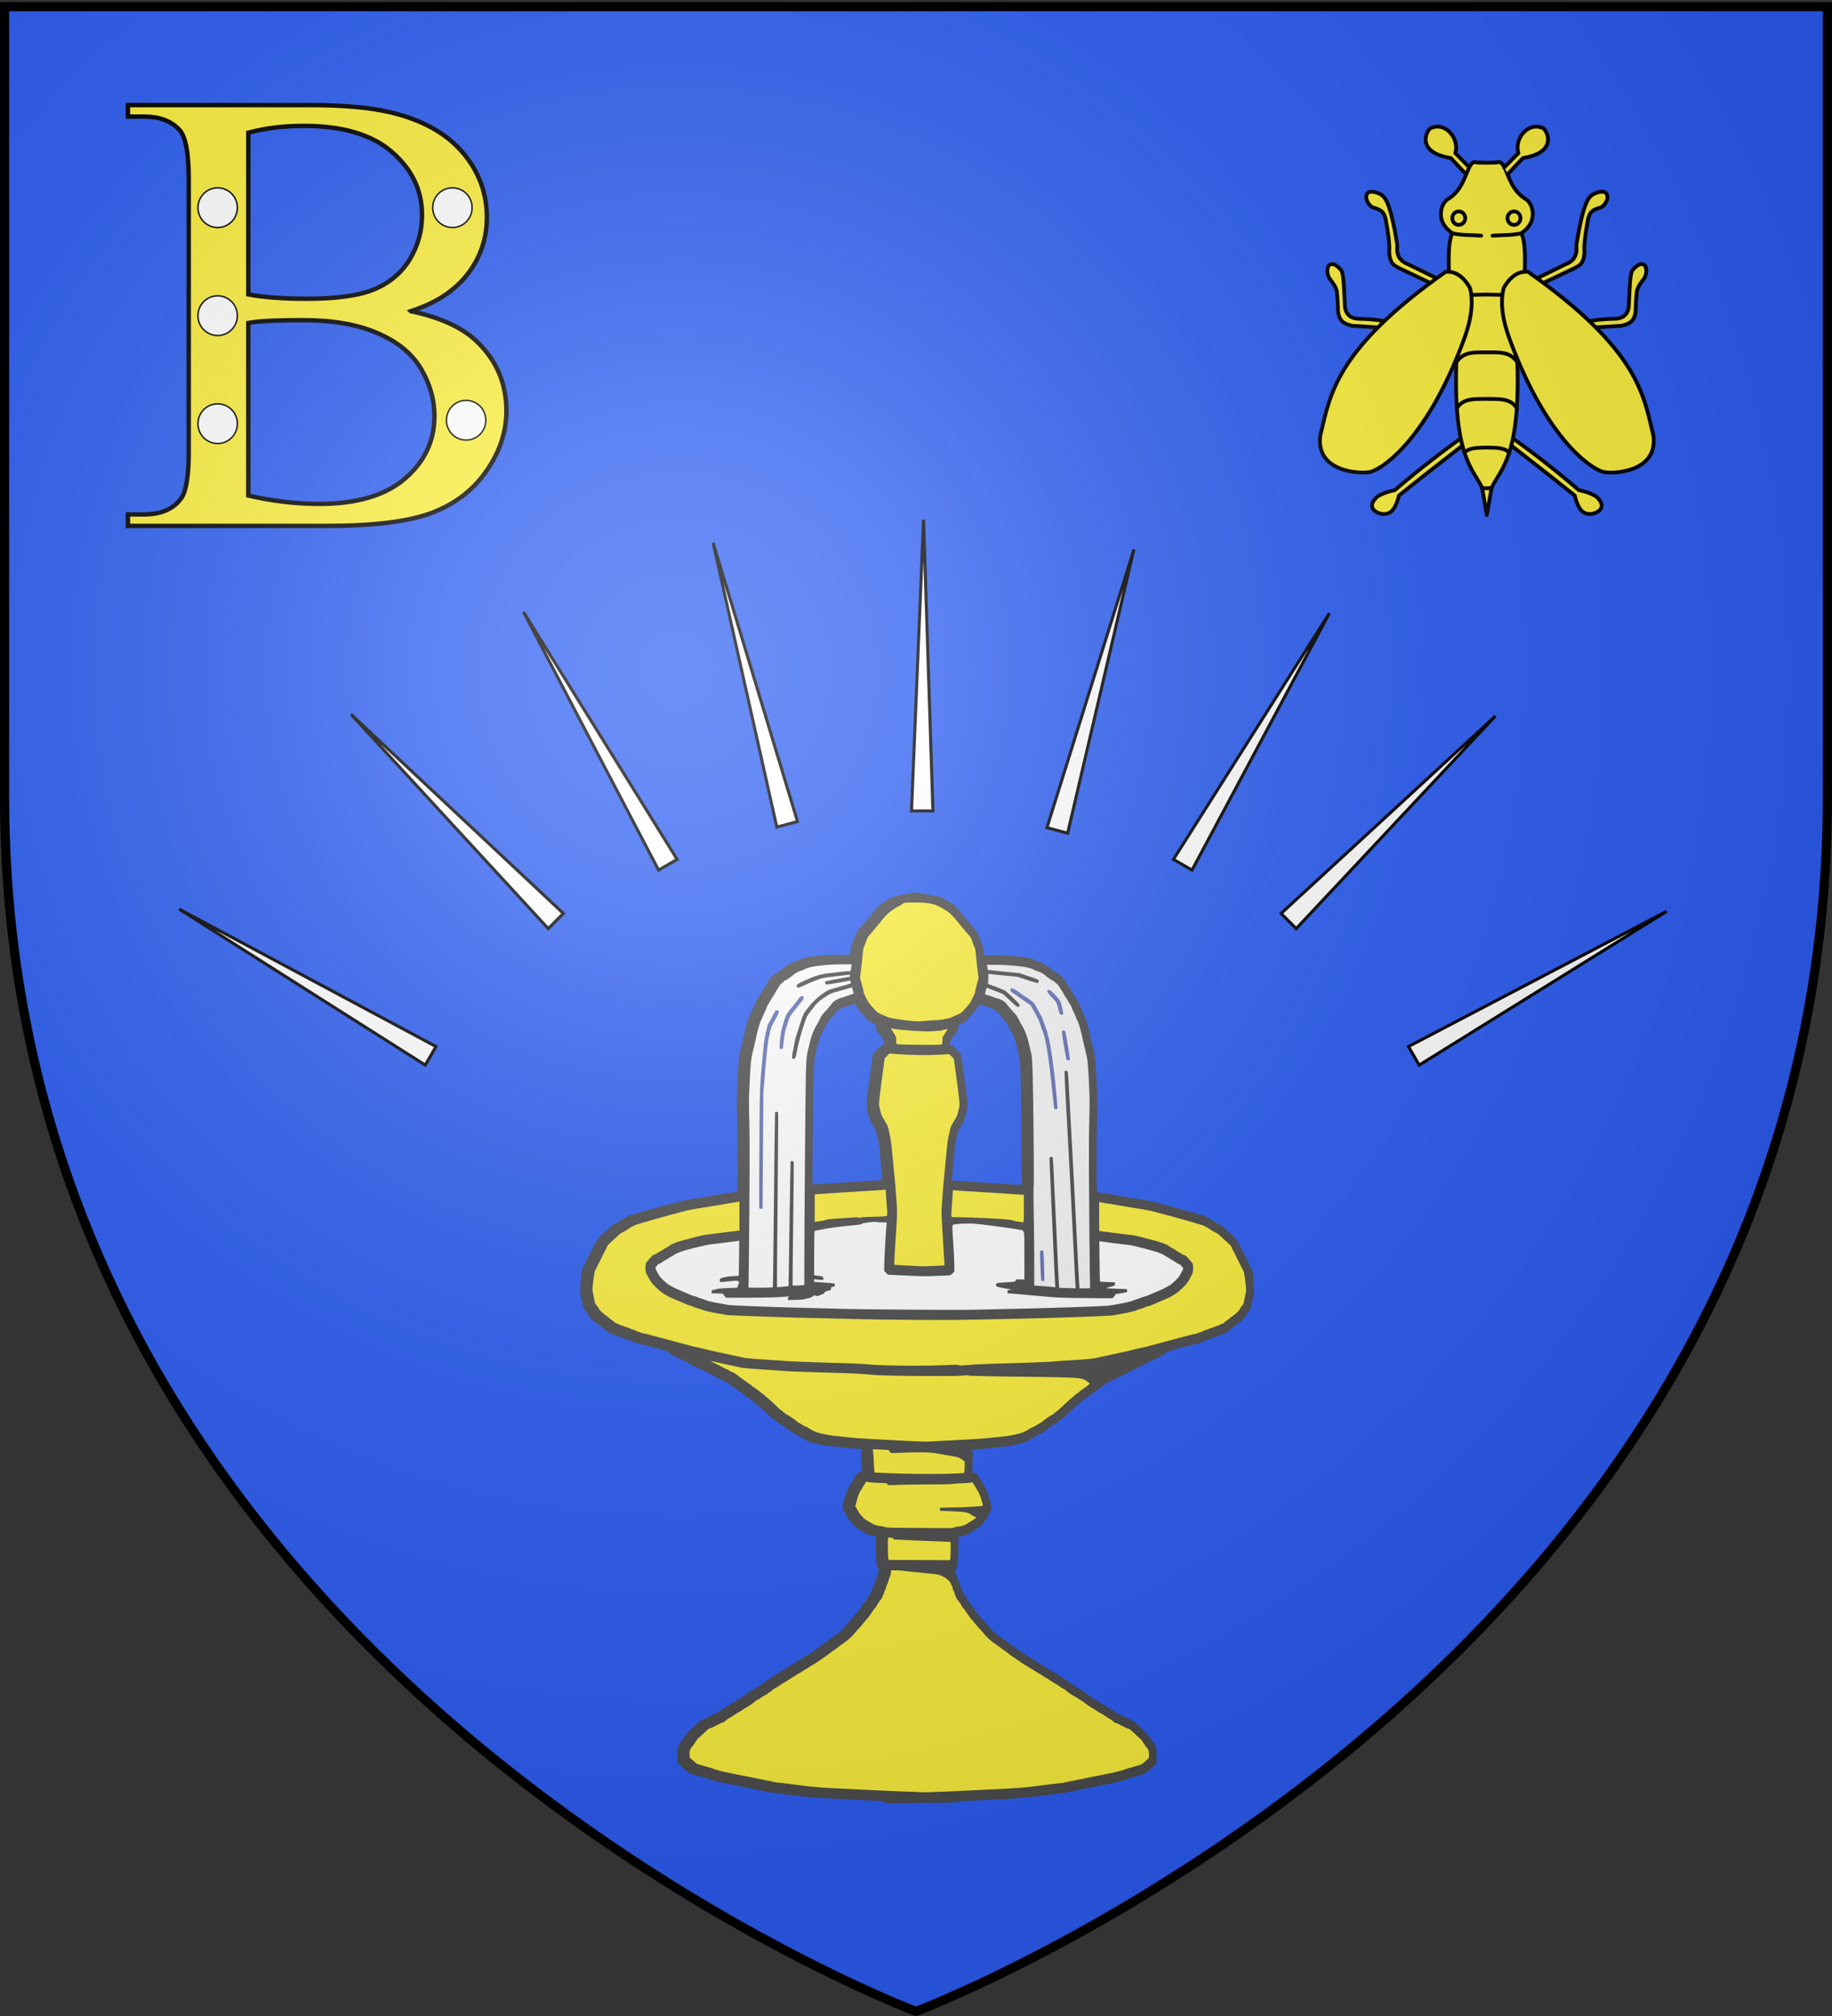 <svg xmlns="http://www.w3.org/2000/svg" xmlns:xlink="http://www.w3.org/1999/xlink" width="600" height="660" version="1.0"><rect width="100%" height="100%" fill="#333333" stroke="none"/><desc>Flag of Canton of Valais (Wallis)</desc><defs><radialGradient xlink:href="#b" id="c" cx="221.445" cy="226.331" r="300" fx="221.445" fy="226.331" gradientTransform="matrix(1.353 0 0 1.349 -77.63 -85.747)" gradientUnits="userSpaceOnUse"/><linearGradient id="b"><stop offset="0" style="stop-color:white;stop-opacity:.314"/><stop offset=".19" style="stop-color:white;stop-opacity:.251"/><stop offset=".6" style="stop-color:#6b6b6b;stop-opacity:.125"/><stop offset="1" style="stop-color:black;stop-opacity:.125"/></linearGradient></defs><g style="display:inline"><path d="M300 658.5s298.5-112.32 298.5-397.772V2.176H1.5v258.552C1.5 546.18 300 658.5 300 658.5" style="fill:#2b5df2;fill-opacity:1;fill-rule:evenodd;stroke:none;stroke-width:1px;stroke-linecap:butt;stroke-linejoin:miter;stroke-opacity:1"/><path d="M126.016 115.086q9.913 2.109 14.836 6.75 6.82 6.468 6.82 15.82 0 7.102-4.5 13.606t-12.34 9.492-23.941 2.988h-45v-2.601h3.586q5.976 0 8.578-3.797 1.617-2.461 1.617-10.477V85.273q0-8.859-2.04-11.18Q70.892 71 65.478 71H61.89v-2.602h41.203q11.53 0 18.492 1.688 10.546 2.531 16.102 8.965 5.554 6.433 5.554 14.8 0 7.174-4.36 12.832-4.36 5.661-12.866 8.403zm-36.844-3.797q2.601.492 5.941.738t7.348.246q10.266 0 15.434-2.215t7.91-6.785 2.742-9.984q0-8.367-6.82-14.274t-19.899-5.906q-7.03 0-12.656 1.547zm0 45.562q8.156 1.899 16.101 1.899 12.728 0 19.407-5.73t6.68-14.169q0-5.554-3.024-10.687t-9.844-8.086-16.875-2.953q-4.359 0-7.453.14t-4.992.493z" style="font-size:144px;fill:#fdef3c;fill-opacity:1;stroke:#000;stroke-opacity:1;font-family:Times New Roman" transform="matrix(1.445 0 0 1.445 -47.533 -64.428)"/><path d="M308.571 445.934c-16.984 12.226-34.706 25.61-55 43.035-6.655 1.292-12.855 4.042-14.455 5.724-9.71 9.416 2.891 14.126 7.491 13.026 5.661-.852 8.294-7.003 10.179-14.464 18.095-14.549 36.19-28.59 54.285-42.679" style="opacity:1;color:#000;fill:#fcef3c;fill-opacity:1;fill-rule:nonzero;stroke:#000;stroke-width:3;stroke-linecap:round;stroke-linejoin:round;marker:none;marker-start:none;marker-mid:none;marker-end:none;stroke-miterlimit:4;stroke-dasharray:none;stroke-dashoffset:0;stroke-opacity:1;visibility:visible;display:inline;overflow:visible" transform="matrix(.415 0 0 .415 351.601 -42.469)"/><path d="m309.464 239.505-11.785-12.5c-26.998-4.367-19.672-20.382-16.25-23.393 12.498-6.048 23.387 8.915 19.821 19.464l11.25 11.429" style="opacity:1;color:#000;fill:#fcef3c;fill-opacity:1;fill-rule:nonzero;stroke:#000;stroke-width:3;stroke-linecap:round;stroke-linejoin:round;marker:none;marker-start:none;marker-mid:none;marker-end:none;stroke-miterlimit:4;stroke-dasharray:none;stroke-dashoffset:0;stroke-opacity:1;visibility:visible;display:inline;overflow:visible" transform="matrix(.415 0 0 .415 351.601 -42.469)"/><path d="m290.893 323.97-26.607-13.036c-6.037-2.296-9.833-6.534-8.75-15-6.155-39.175-11.255-38.285-12.857-40.179-14.488-7.224-14.062 5.439-6.786 10.179 8.388 2.026 9.135 4.87 10.357 9.107 1.815 9.957 3.387 19.576 2.857 26.25.502 9.276 4.063 10.395 7.322 12.321l30 14.286" style="opacity:1;color:#000;fill:#fcef3c;fill-opacity:1;fill-rule:nonzero;stroke:#000;stroke-width:3;stroke-linecap:round;stroke-linejoin:round;marker:none;marker-start:none;marker-mid:none;marker-end:none;stroke-miterlimit:4;stroke-dasharray:none;stroke-dashoffset:0;stroke-opacity:1;visibility:visible;display:inline;overflow:visible" transform="matrix(.415 0 0 .415 351.601 -42.469)"/><path d="M246.964 355.755c-6.603-.71-9.285-1.683-22.321-1.964-6.758-.332-10.443-4.372-10.536-10.893-.64-10.148-.694-24.51-2.857-27.322-9.046-10.983-13.66-1.325-9.286 6.429 2.92 3.571 5.336 7.143 5.893 10.714.548 6.179.821 11.262.893 15.536 1.159 8.753 6.215 9.714 11.071 11.071l25.536 1.608" style="opacity:1;color:#000;fill:#fcef3c;fill-opacity:1;fill-rule:nonzero;stroke:#000;stroke-width:3;stroke-linecap:round;stroke-linejoin:round;marker:none;marker-start:none;marker-mid:none;marker-end:none;stroke-miterlimit:4;stroke-dasharray:none;stroke-dashoffset:0;stroke-opacity:1;visibility:visible;display:inline;overflow:visible" transform="matrix(.415 0 0 .415 351.601 -42.469)"/><path d="M343.744 445.934c16.985 12.226 34.706 25.61 55 43.035 6.656 1.292 12.856 4.042 14.456 5.724 9.71 9.416-2.892 14.126-7.492 13.026-5.66-.852-8.294-7.003-10.178-14.464-18.095-14.549-36.19-28.59-54.286-42.679" style="opacity:1;color:#000;fill:#fcef3c;fill-opacity:1;fill-rule:nonzero;stroke:#000;stroke-width:3;stroke-linecap:round;stroke-linejoin:round;marker:none;marker-start:none;marker-mid:none;marker-end:none;stroke-miterlimit:4;stroke-dasharray:none;stroke-dashoffset:0;stroke-opacity:1;visibility:visible;display:inline;overflow:visible" transform="matrix(.415 0 0 .415 351.601 -42.469)"/><path d="m326.158 230.724 6.158-.148c2.395.602 3.907-2.773 7.5 3.215 4.18 8.781 6.318 19.235 17.586 25.992 5.164 3.554 9.515 17.667-4.015 26.508 3.659 7.682 3.125 23.75 2.143 40.714l-5.357 59.286c2.71 76.848-13.394 85.982-20.292 100.923l-3.723 21.398-3.723-21.398c-6.898-14.941-23.002-24.075-20.292-100.923l-5.357-59.286c-.982-16.963-1.516-33.032 2.143-40.714-13.53-8.84-9.179-22.954-4.016-26.508 11.269-6.757 13.406-17.21 17.587-25.992 3.593-5.988 5.104-2.613 7.5-3.215z" style="color:#000;fill:#fcef3c;fill-opacity:1;fill-rule:nonzero;stroke:#000;stroke-width:3;stroke-linecap:round;stroke-linejoin:round;marker:none;marker-start:none;marker-mid:none;marker-end:none;stroke-miterlimit:4;stroke-dashoffset:0;stroke-opacity:1;visibility:visible;display:inline;overflow:visible" transform="matrix(.415 0 0 .415 351.601 -42.469)"/><path d="m361.423 323.97 26.607-13.036c6.037-2.296 9.833-6.534 8.75-15 6.155-39.175 11.255-38.285 12.857-40.179 14.487-7.224 14.062 5.439 6.786 10.179-8.388 2.026-9.136 4.87-10.357 9.107-1.815 9.957-3.388 19.576-2.858 26.25-.502 9.276-4.063 10.395-7.32 12.321l-30 14.286" style="opacity:1;color:#000;fill:#fcef3c;fill-opacity:1;fill-rule:nonzero;stroke:#000;stroke-width:3;stroke-linecap:round;stroke-linejoin:round;marker:none;marker-start:none;marker-mid:none;marker-end:none;stroke-miterlimit:4;stroke-dasharray:none;stroke-dashoffset:0;stroke-opacity:1;visibility:visible;display:inline;overflow:visible" transform="matrix(.415 0 0 .415 351.601 -42.469)"/><path d="M405.351 355.755c6.604-.71 9.286-1.683 22.322-1.964 6.758-.332 10.443-4.372 10.535-10.893.64-10.148.695-24.51 2.858-27.322 9.046-10.983 13.66-1.325 9.285 6.429-2.919 3.571-5.336 7.143-5.893 10.714-.547 6.179-.82 11.262-.892 15.536-1.16 8.753-6.215 9.714-11.072 11.071l-25.536 1.608" style="opacity:1;color:#000;fill:#fcef3c;fill-opacity:1;fill-rule:nonzero;stroke:#000;stroke-width:3;stroke-linecap:round;stroke-linejoin:round;marker:none;marker-start:none;marker-mid:none;marker-end:none;stroke-miterlimit:4;stroke-dasharray:none;stroke-dashoffset:0;stroke-opacity:1;visibility:visible;display:inline;overflow:visible" transform="matrix(.415 0 0 .415 351.601 -42.469)"/><path d="M298.393 286.201c6.95 1.91 15.504 1.417 23.303 2.054" style="opacity:1;color:#000;fill:none;fill-opacity:1;fill-rule:nonzero;stroke:#000;stroke-width:3;stroke-linecap:round;stroke-linejoin:round;marker:none;marker-start:none;marker-mid:none;marker-end:none;stroke-miterlimit:4;stroke-dasharray:none;stroke-dashoffset:0;stroke-opacity:1;visibility:visible;display:inline;overflow:visible" transform="matrix(.415 0 0 .415 351.601 -42.469)"/><path d="m342.851 239.505 11.786-12.5c26.997-4.367 19.671-20.382 16.25-23.393-12.498-6.048-23.387 8.915-19.821 19.464l-11.25 11.429" style="opacity:1;color:#000;fill:#fcef3c;fill-opacity:1;fill-rule:nonzero;stroke:#000;stroke-width:3;stroke-linecap:round;stroke-linejoin:round;marker:none;marker-start:none;marker-mid:none;marker-end:none;stroke-miterlimit:4;stroke-dasharray:none;stroke-dashoffset:0;stroke-opacity:1;visibility:visible;display:inline;overflow:visible" transform="matrix(.415 0 0 .415 351.601 -42.469)"/><path d="M308.097 273.66c.002 2.932-2.288 5.31-5.114 5.31s-5.117-2.378-5.114-5.31c-.003-2.93 2.287-5.308 5.114-5.308s5.116 2.378 5.114 5.309" style="opacity:1;fill:none;fill-opacity:1;fill-rule:nonzero;stroke:#000;stroke-width:3;stroke-linecap:round;stroke-linejoin:round;stroke-miterlimit:4;stroke-dasharray:none;stroke-opacity:1" transform="matrix(.415 0 0 .415 352.02 -42.154)"/><path d="M308.097 273.66c.002 2.932-2.288 5.31-5.114 5.31s-5.117-2.378-5.114-5.31c-.003-2.93 2.287-5.308 5.114-5.308s5.116 2.378 5.114 5.309" style="opacity:1;fill:none;fill-opacity:1;fill-rule:nonzero;stroke:#000;stroke-width:3;stroke-linecap:round;stroke-linejoin:round;stroke-miterlimit:4;stroke-dasharray:none;stroke-opacity:1" transform="matrix(-.415 0 0 .415 621.585 -42.154)"/><path d="M353.923 286.201c-6.95 1.91-15.504 1.417-23.304 2.054" style="opacity:1;color:#000;fill:none;fill-opacity:1;fill-rule:nonzero;stroke:#000;stroke-width:3;stroke-linecap:round;stroke-linejoin:round;marker:none;marker-start:none;marker-mid:none;marker-end:none;stroke-miterlimit:4;stroke-dasharray:none;stroke-dashoffset:0;stroke-opacity:1;visibility:visible;display:inline;overflow:visible" transform="matrix(.415 0 0 .415 351.601 -42.469)"/><path d="m338.833 334.951-12.675-.267-12.676.267" style="color:#000;fill:none;fill-opacity:1;fill-rule:nonzero;stroke:#000;stroke-width:3;stroke-linecap:round;stroke-linejoin:round;marker:none;marker-start:none;marker-mid:none;marker-end:none;stroke-miterlimit:4;stroke-dashoffset:0;stroke-opacity:1;visibility:visible;display:inline;overflow:visible" transform="matrix(.415 0 0 .415 351.601 -42.469)"/><path d="M350.976 389.237c-6.175-10.18-15.238-8.808-24.818-8.928-9.58.12-18.643-1.251-24.819 8.928" style="color:#000;fill:none;fill-opacity:1;fill-rule:nonzero;stroke:#000;stroke-width:3;stroke-linecap:round;stroke-linejoin:round;marker:none;marker-start:none;marker-mid:none;marker-end:none;stroke-miterlimit:4;stroke-dashoffset:0;stroke-opacity:1;visibility:visible;display:inline;overflow:visible" transform="matrix(.415 0 0 .415 351.601 -42.469)"/><path d="M350.083 424.773c-5.088-8.68-14.693-7.53-23.66-7.768 0 0 8.967.238-.265 0-9.233.238-18.837-.912-23.926 7.768" style="color:#000;fill:none;fill-opacity:1;fill-rule:nonzero;stroke:#000;stroke-width:3;stroke-linecap:round;stroke-linejoin:round;marker:none;marker-start:none;marker-mid:none;marker-end:none;stroke-miterlimit:4;stroke-dashoffset:0;stroke-opacity:1;visibility:visible;display:inline;overflow:visible" transform="matrix(.415 0 0 .415 351.601 -42.469)"/><path d="M343.923 459.505c-3.782-4.107-10.156-3.908-16.697-4.107 0 0 6.54.199-1.068 0-7.61.199-13.983 0-17.765 4.107" style="color:#000;fill:none;fill-opacity:1;fill-rule:nonzero;stroke:#000;stroke-width:3;stroke-linecap:round;stroke-linejoin:round;marker:none;marker-start:none;marker-mid:none;marker-end:none;stroke-miterlimit:4;stroke-dashoffset:0;stroke-opacity:1;visibility:visible;display:inline;overflow:visible" transform="matrix(.415 0 0 .415 351.601 -42.469)"/><g style="fill:#fcef3c;fill-opacity:1;stroke:#000;stroke-width:3;stroke-linecap:round;stroke-linejoin:round;stroke-miterlimit:4;stroke-dasharray:none;stroke-opacity:1"><path d="M293.702 316.719c-88.135 62.096-91.326 98.001-98.995 129.3-3.844 29.125 32.45 30.48 39.9 28.536 11.86-3.674 45.015-28.663 72.48-101.773 3.42-8.954 9.907-26.946 5.808-43.184-6.602-11.714-13.951-13.22-19.193-12.88" style="opacity:1;color:#000;fill:#fcef3c;fill-opacity:1;fill-rule:nonzero;stroke:#000;stroke-width:3;stroke-linecap:round;stroke-linejoin:round;marker:none;marker-start:none;marker-mid:none;marker-end:none;stroke-miterlimit:4;stroke-dasharray:none;stroke-dashoffset:0;stroke-opacity:1;visibility:visible;display:inline;overflow:visible" transform="matrix(.415 0 0 .415 351.601 -42.469)"/><path d="M358.614 316.719c88.135 62.096 91.326 98.001 98.995 129.3 3.843 29.125-32.45 30.48-39.901 28.536-11.86-3.674-45.014-28.663-72.479-101.773-3.42-8.954-9.908-26.946-5.808-43.184 6.602-11.714 13.95-13.22 19.193-12.88" style="opacity:1;color:#000;fill:#fcef3c;fill-opacity:1;fill-rule:nonzero;stroke:#000;stroke-width:3;stroke-linecap:round;stroke-linejoin:round;marker:none;marker-start:none;marker-mid:none;marker-end:none;stroke-miterlimit:4;stroke-dasharray:none;stroke-dashoffset:0;stroke-opacity:1;visibility:visible;display:inline;overflow:visible" transform="matrix(.415 0 0 .415 351.601 -42.469)"/></g><path d="M322.232 487.094s1.942.447 3.884.447 3.884-.447 3.884-.447" style="opacity:1;color:#000;fill:none;fill-opacity:1;fill-rule:nonzero;stroke:#000;stroke-width:3;stroke-linecap:round;stroke-linejoin:round;marker:none;marker-start:none;marker-mid:none;marker-end:none;stroke-miterlimit:4;stroke-dasharray:none;stroke-dashoffset:0;stroke-opacity:1;visibility:visible;display:inline;overflow:visible" transform="matrix(.415 0 0 .415 351.601 -42.469)"/><path d="m254.418 270.774 6.777-1.816-27.652-91.287zM298.533 265.49h7.016l-3.083-95.333zM342.887 270.958l6.777 1.816 21.696-92.883zM384.312 281.35l6.077 3.508 44.996-84.102zM419.57 299.048l4.96 4.962 65.231-69.591zM461.292 342.619l3.508 6.076 81.02-50.336zM215.693 284.858l6.077-3.508-50.337-81.02zM179.551 304.01l4.962-4.962-69.591-65.23zM139.282 348.695l3.508-6.076-84.103-44.997z" style="fill:#fff;fill-opacity:1;fill-rule:evenodd;stroke:#000;stroke-width:1px;stroke-linecap:butt;stroke-linejoin:miter;stroke-opacity:1"/><path d="M62.854 245.276a13.469 13.469 0 1 1-26.937 0 13.469 13.469 0 1 1 26.937 0z" style="fill:#fff;fill-opacity:1;stroke:#000;stroke-width:1;stroke-miterlimit:4;stroke-dasharray:none;stroke-opacity:1" transform="translate(47.68 -49.251)scale(.478)"/><path d="M62.854 245.276a13.469 13.469 0 1 1-26.937 0 13.469 13.469 0 1 1 26.937 0z" style="fill:#fff;fill-opacity:1;stroke:#000;stroke-width:1;stroke-miterlimit:4;stroke-dasharray:none;stroke-opacity:1" transform="translate(47.68 -13.896)scale(.478)"/><path d="M62.854 245.276a13.469 13.469 0 1 1-26.937 0 13.469 13.469 0 1 1 26.937 0z" style="fill:#fff;fill-opacity:1;stroke:#000;stroke-width:1;stroke-miterlimit:4;stroke-dasharray:none;stroke-opacity:1" transform="translate(47.68 21.46)scale(.478)"/><path d="M62.854 245.276a13.469 13.469 0 1 1-26.937 0 13.469 13.469 0 1 1 26.937 0z" style="fill:#fff;fill-opacity:1;stroke:#000;stroke-width:1;stroke-miterlimit:4;stroke-dasharray:none;stroke-opacity:1" transform="translate(124.563 -49.251)scale(.478)"/><path d="M62.854 245.276a13.469 13.469 0 1 1-26.937 0 13.469 13.469 0 1 1 26.937 0z" style="fill:#fff;fill-opacity:1;stroke:#000;stroke-width:1;stroke-miterlimit:4;stroke-dasharray:none;stroke-opacity:1" transform="translate(129.053 20.337)scale(.478)"/></g><g style="display:inline"><path d="M825.51 1869.055c2.015-1.309 4.752-1.489 74.5-4.896 43.15-2.107 54.357-3.045 90.5-7.57 35.084-4.393 41.81-5.362 51.5-7.42 3.576-.76 10.1-2.107 14.5-2.995s11.376-2.295 15.5-3.13c4.126-.834 10.65-2.142 14.5-2.908 3.85-.765 10.6-2.123 15-3.016 4.4-.894 11.376-2.304 15.5-3.133 11.355-2.283 31.37-7.418 32.5-8.337.55-.447 7.882-2.687 16.292-4.978 17.734-4.83 21.106-6.435 28.94-13.777 3.173-2.973 7.456-6.99 9.519-8.926l3.75-3.52-.023-15.148c-.02-13.495-.235-15.421-1.977-17.649-1.076-1.375-1.966-3-1.978-3.613s-1.074-2.188-2.36-3.5c-1.284-1.313-4.746-5.986-7.692-10.387-2.945-4.4-6.691-9.125-8.324-10.5s-5.78-5.2-9.215-8.5c-10.781-10.357-13.33-12.21-21.931-15.939-3.729-1.616-6.01-2.697-11-5.214-1.1-.554-3.5-1.76-5.331-2.677-1.832-.918-3.933-1.67-4.667-1.67-.735 0-1.486-.363-1.67-.808-.378-.92-9.369-7.192-10.308-7.192-.338 0-3.95-2.25-8.024-5-4.076-2.75-7.676-5-8-5-.325 0-3.925-2.25-8-5s-7.68-5-8.01-5c-1.027 0-12.864-8.212-15.377-10.667-1.312-1.283-2.795-2.332-3.295-2.332s-4.243-2.25-8.318-5c-4.076-2.75-7.68-5-8.01-5-1.027 0-12.864-8.213-15.377-10.668-1.312-1.283-2.792-2.332-3.288-2.332s-4.918-2.7-9.825-6c-4.908-3.3-9.186-6-9.507-6s-3.918-2.25-7.993-5-7.68-5-8.01-5-3.25-1.8-6.49-4-6.165-4-6.5-4c-.336 0-3.26-1.8-6.5-4s-6.165-4-6.5-4c-.336 0-3.26-1.8-6.5-4s-6.186-4-6.547-4c-.906 0-28.716-18.98-29.953-20.442-.55-.65-3.925-3.126-7.5-5.502s-6.95-4.835-7.5-5.466c-.55-.63-4.825-3.783-9.5-7.005-10.27-7.077-16.13-12.253-21.5-18.994-1.65-2.07-5.025-5.896-7.5-8.5s-5.85-6.422-7.5-8.482c-2.868-3.582-5.547-6.75-9.392-11.11-.97-1.1-4.085-5.456-6.92-9.68-2.837-4.226-6.289-8.904-7.673-10.397-1.383-1.493-2.515-3.13-2.515-3.638 0-.902-5.76-9.792-6.986-10.784-.98-.793-3.79-7.212-4.595-10.5-.405-1.65-1.295-3.9-1.98-5-.683-1.1-1.571-3.569-1.972-5.486s-1.285-4.392-1.964-5.5c-.678-1.108-1.814-4.264-2.524-7.014s-1.689-5.52-2.177-6.154c-.487-.634-1.262-2.464-1.722-4.066-.676-2.359-.423-3.311 1.333-5 3.08-2.965 4.608-16.9 4.596-41.912l-.01-20.131 4.443-1.119c2.444-.615 5.355-1.119 6.47-1.119 2.19 0 7.122-2.55 13.763-7.12 2.302-1.584 4.466-2.88 4.81-2.88.962 0 12.922-8.21 13.727-9.422 1.028-1.549 5.85-7.4 8.965-10.876 1.473-1.644 2.965-4.134 3.317-5.534.351-1.4 1.456-3.698 2.455-5.106 3.693-5.207 6.051-10.197 6.07-12.842.01-1.496-1.878-9.695-4.195-18.22-3.273-12.037-5.064-16.772-8.02-21.195-2.092-3.132-3.804-5.97-3.804-6.305s-1.7-3.172-3.777-6.304-4.42-6.965-5.207-8.516c-2.36-4.655-6.015-7.68-9.28-7.68h-2.991l.73-20.022c.563-15.403.444-20.37-.514-21.524-.686-.826-1.007-1.742-.714-2.035.294-.293 6.32-.955 13.393-1.47 7.073-.516 17.135-1.414 22.36-1.995 14.097-1.567 25.693-2.8 33-3.508 3.575-.347 10.413-1.714 15.195-3.038 4.783-1.324 9.958-2.422 11.5-2.44 1.543-.017 3.678-.692 4.746-1.5 1.067-.807 2.561-1.467 3.32-1.467s3.26-1.265 5.558-2.81c2.3-1.547 6.88-4.118 10.18-5.714s7.882-4.158 10.18-5.69c2.3-1.533 4.469-2.787 4.82-2.787.875 0 9.76-6.11 11-7.565 1.186-1.39 11.8-8.38 15.82-10.418 1.552-.786 3.802-2.377 5-3.534 1.2-1.157 3.708-3.166 5.576-4.465s5.288-4.196 7.602-6.439 6.524-6.103 9.353-8.579a632 632 0 0 0 10.03-9c7.168-6.604 9.236-8.34 13.12-11.015 1.925-1.326 3.95-2.931 4.5-3.567.55-.635 3.925-3.1 7.5-5.475s6.95-4.842 7.5-5.482 6.089-4.651 12.308-8.914c6.22-4.263 12.485-8.84 13.923-10.173 1.437-1.332 3.773-2.706 5.19-3.053s4.146-1.686 6.06-2.976c1.916-1.29 4.096-2.345 4.846-2.345s2.558-.815 4.018-1.812c1.46-.996 6.705-3.752 11.655-6.123 4.95-2.37 9.9-4.785 11-5.365s3.35-1.726 5-2.547c1.65-.82 4.125-2.086 5.5-2.813s6.775-3.4 12-5.942c5.225-2.54 10.4-5.1 11.5-5.686s3.35-1.738 5-2.558c1.65-.821 4.125-2.087 5.5-2.814 2.608-1.379 19.771-9.791 23.847-11.689 1.291-.601 3.6-2.373 5.13-3.938 2.357-2.412 6.346-3.826 26.152-9.274 12.854-3.536 26.278-6.905 29.832-7.487s6.929-1.437 7.5-1.901 3.064-1.424 5.539-2.132 5.387-1.88 6.472-2.603 2.66-1.318 3.5-1.322c.84-.003 2.722-.629 4.18-1.39 1.46-.762 4.385-1.923 6.5-2.58 2.117-.658 5.198-1.797 6.848-2.533 1.65-.735 4.35-1.663 6-2.063 1.65-.399 3.887-1.334 4.972-2.077s2.579-1.35 3.32-1.35c1.39 0 9.933-5.504 11.708-7.542.55-.632 2.575-2.214 4.5-3.517s3.95-2.884 4.5-3.516c.55-.63 3.206-2.63 5.904-4.44 2.697-1.812 5.684-4.073 6.637-5.027s2.377-2.121 3.165-2.596c1.719-1.036 7.794-9.8 7.794-11.243 0-.561.593-1.38 1.318-1.82 2.74-1.66 7.646-10.242 8.255-14.436.35-2.4 1.207-6.838 1.907-9.863 3.588-15.51 3.914-19.682 2.444-31.303-.78-6.158-1.283-13.874-1.12-17.145.288-5.762-.314-7.869-4.443-15.552-.739-1.375-3.423-6.775-5.964-12-2.54-5.225-5.1-10.4-5.686-11.5s-1.738-3.35-2.558-5c-.821-1.65-2.09-4.125-2.822-5.5s-3.185-6.209-5.45-10.741c-4.052-8.103-10.375-15.49-19.48-22.76-4.761-3.8-6.949-5.897-8.039-7.705-1.012-1.68-8.168-6.461-13.862-9.262-2.2-1.082-6.563-3.67-9.696-5.75s-5.976-3.782-6.32-3.782c-.343 0-2.505-1.266-4.804-2.812-3.202-2.154-15.17-5.813-51.122-15.628-56.01-15.292-55.178-15.093-79.558-19.037-5.775-.934-12.525-2.059-15-2.5s-9.225-1.566-15-2.5-12.525-2.059-15-2.5c-4.68-.833-22.02-3.66-30.236-4.93-2.605-.402-4.994-.99-5.31-1.305-1.337-1.338-1.656-76.43-.54-127.288 1.137-51.831 1.087-57.19-.87-93-2.211-40.454-2.175-40.198-10.15-71.276-1.592-6.202-2.899-12.277-2.903-13.5-.016-3.852-6.819-26.98-9.626-32.724-2.554-5.228-3.794-7.99-7.187-16-.815-1.925-2.089-4.695-2.83-6.155s-1.348-3.172-1.348-3.805c0-.632-1.8-3.8-4-7.04s-4-6.165-4-6.5c0-.336-1.8-3.26-4-6.5s-4-6.165-4-6.5c0-.336-1.8-3.26-4-6.5s-4-6.146-4-6.457c0-2.058-7.19-10.785-10.728-13.024-2.35-1.487-4.272-3.036-4.272-3.442s-1.238-1.364-2.75-2.128c-3.93-1.984-11.573-7.02-12.75-8.4-2.825-3.314-18.647-12.55-21.497-12.55-.657 0-2.39-.606-3.85-1.348-5.85-2.972-9.908-4.625-15.153-6.175-8.69-2.568-44.03-5.443-67.121-5.46l-20.621-.016-.69-7.25c-.774-8.133-2.293-14.284-4.253-17.223-.724-1.085-1.33-2.66-1.35-3.5-.018-.84-.903-3.327-1.965-5.527s-1.948-4.594-1.966-5.32c-.035-1.359-5.104-9.155-7.938-12.208-4.676-5.038-10.144-11.431-16.596-19.403-1.65-2.039-3.9-4.73-5-5.98s-3.35-3.954-5-6.01-4.688-5.557-6.75-7.782-3.75-4.363-3.75-4.752c0-.39-1.238-1.335-2.75-2.102s-5.993-3.543-9.955-6.17c-3.963-2.625-7.493-4.773-7.846-4.773s-1.835-.827-3.295-1.838c-2.889-2-7.82-3.356-18.654-5.13-3.85-.63-9.925-1.757-13.5-2.504-16.383-3.424-18.513-3.696-23.875-3.057-3.094.369-8.1 1.258-11.125 1.976s-8.875 1.845-13 2.505c-11.12 1.78-16.193 3.16-19.155 5.21-1.46 1.01-2.942 1.838-3.295 1.838s-3.883 2.148-7.846 4.774-8.442 5.402-9.954 6.169-2.75 1.713-2.75 2.102-1.688 2.527-3.75 4.752-5.1 5.727-6.75 7.782c-1.65 2.056-3.9 4.76-5 6.01s-3.35 3.941-5 5.98c-6.452 7.972-11.92 14.365-16.596 19.403-2.834 3.053-7.903 10.85-7.938 12.208-.019.726-.904 3.12-1.966 5.32-1.063 2.2-1.948 4.687-1.966 5.527-.02.84-.626 2.415-1.35 3.5-1.96 2.94-3.479 9.09-4.253 17.223l-.69 7.25-20.62.015c-23.09.018-58.432 2.893-67.121 5.461-5.246 1.55-9.303 3.203-15.155 6.175-1.46.742-3.192 1.349-3.849 1.349-2.85 0-18.671 9.235-21.496 12.548-1.178 1.382-8.82 6.417-12.75 8.401-1.513.764-2.75 1.721-2.75 2.128 0 .406-1.923 1.955-4.273 3.442-3.539 2.239-10.727 10.966-10.727 13.024 0 .311-1.8 3.217-4 6.457s-4 6.164-4 6.5c0 .335-1.8 3.26-4 6.5s-4 6.164-4 6.5c0 .335-1.8 3.26-4 6.5s-4 6.408-4 7.04c0 .633-.607 2.345-1.349 3.805-.741 1.46-2.015 4.23-2.83 6.155-3.392 8.01-4.633 10.772-7.187 16-2.807 5.744-9.61 28.872-9.625 32.724-.005 1.223-1.312 7.298-2.903 13.5-7.976 31.078-7.94 30.822-10.15 71.276-1.958 35.81-2.008 41.169-.87 93 1.115 50.859.796 125.95-.541 127.288-.316.315-2.705.903-5.31 1.305-8.216 1.27-25.555 4.097-30.235 4.93-2.475.441-9.225 1.566-15 2.5s-12.525 2.06-15 2.5c-2.475.441-9.225 1.566-15 2.5-24.38 3.944-23.549 3.745-79.559 19.037-35.952 9.815-47.92 13.474-51.122 15.628-2.299 1.546-4.46 2.812-4.804 2.812s-3.188 1.702-6.32 3.782-7.495 4.668-9.695 5.75c-5.694 2.8-12.85 7.581-13.863 9.262-1.09 1.808-3.278 3.905-8.038 7.706-9.106 7.269-15.429 14.656-19.48 22.759-2.266 4.532-4.719 9.366-5.45 10.74a275 275 0 0 0-2.822 5.5c-.82 1.65-1.972 3.9-2.559 5-.586 1.1-3.145 6.276-5.686 11.5-2.541 5.226-5.225 10.626-5.964 12-4.129 7.684-4.73 9.79-4.443 15.553.163 3.27-.34 10.987-1.12 17.145-1.47 11.62-1.144 15.792 2.445 31.303.7 3.025 1.557 7.463 1.906 9.863.609 4.194 5.516 12.775 8.255 14.436.725.44 1.319 1.259 1.319 1.82 0 1.444 6.075 10.207 7.794 11.243.787.475 2.211 1.643 3.164 2.596s3.94 3.215 6.638 5.027c2.697 1.81 5.354 3.81 5.904 4.44.55.632 2.575 2.214 4.5 3.516s3.95 2.885 4.5 3.517c1.774 2.038 10.318 7.542 11.707 7.542.741 0 2.235.607 3.32 1.35s3.323 1.678 4.973 2.077c1.65.4 4.35 1.328 6 2.063s4.73 1.875 6.846 2.533 5.041 1.818 6.5 2.58c1.46.761 3.341 1.387 4.181 1.39.84.004 2.415.598 3.5 1.322 1.085.723 3.998 1.895 6.473 2.603s4.967 1.668 5.538 2.132 3.947 1.32 7.5 1.901c3.554.582 16.978 3.95 29.832 7.487 19.806 5.448 23.795 6.862 26.153 9.274 1.53 1.565 3.838 3.337 5.129 3.938 4.076 1.898 21.24 10.31 23.848 11.69 1.375.726 3.85 1.992 5.5 2.813 1.65.82 3.9 1.971 5 2.558s6.275 3.145 11.5 5.686 10.625 5.215 12 5.942 3.85 1.993 5.5 2.813 3.9 1.967 5 2.547 6.05 2.994 11 5.365 10.194 5.127 11.654 6.123 3.268 1.813 4.018 1.813 2.93 1.055 4.845 2.344c1.916 1.29 4.643 2.629 6.06 2.976 1.418.347 3.754 1.721 5.192 3.053 1.437 1.332 7.702 5.91 13.922 10.173s11.759 8.274 12.309 8.914 3.925 3.107 7.5 5.482 6.95 4.84 7.5 5.475c.55.636 2.575 2.24 4.5 3.567 3.883 2.675 5.95 4.411 13.12 11.015a632 632 0 0 0 10.029 9c2.83 2.476 7.038 6.336 9.353 8.58 2.314 2.242 5.735 5.14 7.603 6.438s4.376 3.308 5.574 4.465c1.2 1.158 3.45 2.748 5 3.534 4.02 2.038 14.635 9.028 15.82 10.418 1.24 1.454 10.127 7.565 11 7.565.352 0 2.521 1.254 4.82 2.787s6.88 4.093 10.18 5.69c3.3 1.596 7.882 4.168 10.18 5.713 2.3 1.546 4.801 2.81 5.56 2.81s2.252.661 3.32 1.469c1.067.807 3.202 1.482 4.745 1.5 1.542.017 6.717 1.115 11.5 2.44 4.782 1.323 11.62 2.69 15.196 3.037 7.306.708 18.902 1.94 33 3.508 5.225.581 15.286 1.479 22.36 1.995 7.072.515 13.099 1.177 13.392 1.47s-.028 1.209-.714 2.035c-.958 1.155-1.077 6.12-.515 21.524l.732 20.022h-2.992c-3.265 0-6.92 3.025-9.28 7.68-.786 1.551-3.13 5.383-5.206 8.516-2.078 3.132-3.777 5.97-3.777 6.304 0 .336-1.713 3.173-3.805 6.305-2.955 4.423-4.747 9.158-8.02 21.195-2.317 8.525-4.204 16.724-4.194 18.22.018 2.645 2.376 7.635 6.07 12.841.998 1.409 2.103 3.707 2.454 5.107.352 1.4 1.844 3.89 3.317 5.534 3.115 3.477 7.938 9.327 8.966 10.876.805 1.213 12.765 9.422 13.727 9.422.343 0 2.508 1.296 4.81 2.88 6.64 4.57 11.572 7.12 13.762 7.12 1.115 0 4.026.504 6.47 1.12l4.443 1.118-.01 20.131c-.012 25.012 1.516 38.947 4.597 41.911 1.755 1.69 2.009 2.642 1.332 5-.46 1.603-1.234 3.433-1.722 4.067s-1.468 3.403-2.177 6.153-1.846 5.907-2.524 7.015c-.679 1.108-1.562 3.583-1.963 5.5-.402 1.917-1.29 4.386-1.973 5.486-.684 1.1-1.575 3.35-1.98 5-.805 3.288-3.614 9.707-4.594 10.5-1.228.992-6.986 9.882-6.986 10.784 0 .508-1.132 2.145-2.516 3.638s-4.836 6.171-7.672 10.396-5.95 8.582-6.92 9.681c-3.845 4.36-6.525 7.528-9.392 11.11-1.65 2.06-5.025 5.877-7.5 8.481s-5.85 6.43-7.5 8.501c-5.37 6.74-11.23 11.917-21.5 18.994-4.675 3.222-8.95 6.374-9.5 7.005s-3.925 3.091-7.5 5.466-6.95 4.851-7.5 5.502c-1.238 1.462-29.048 20.441-29.954 20.441-.36 0-3.307 1.8-6.546 4s-6.165 4-6.5 4c-.336 0-3.26 1.8-6.5 4s-6.165 4-6.5 4c-.336 0-3.26 1.8-6.5 4s-6.16 4-6.49 4-3.935 2.25-8.01 5c-4.076 2.75-7.673 5-7.994 5s-4.599 2.7-9.506 6c-4.908 3.3-9.33 6-9.826 6s-1.976 1.05-3.288 2.333c-2.512 2.455-14.35 10.668-15.377 10.668-.33 0-3.934 2.25-8.01 5s-7.818 5-8.318 5-1.983 1.05-3.295 2.332c-2.512 2.455-14.35 10.668-15.377 10.668-.33 0-3.934 2.25-8.01 5s-7.675 5-8 5c-.324 0-3.924 2.25-8 5-4.075 2.75-7.686 5-8.024 5-.939 0-9.93 6.272-10.309 7.191-.183.445-.934.808-1.669.808-.734 0-2.834.752-4.666 1.67a3132 3132 0 0 0-5.331 2.677c-4.991 2.517-7.272 3.598-11 5.214-8.602 3.73-11.15 5.582-21.932 15.94-3.435 3.3-7.581 7.124-9.214 8.5-1.633 1.374-5.38 6.1-8.325 10.5-2.946 4.4-6.407 9.073-7.693 10.386s-2.346 2.887-2.359 3.5c-.012.612-.902 2.238-1.977 3.613-1.742 2.227-1.958 4.154-1.978 17.649l-.022 15.148 3.75 3.52c18.808 17.657 17.847 17.09 38.458 22.703 8.41 2.29 15.742 4.53 16.292 4.978 1.13.92 21.146 6.054 32.5 8.337 4.125.83 10.875 2.183 15 3.008a6506 6506 0 0 1 30.5 6.174c4.4.902 11.375 2.311 15.5 3.13s10.425 2.11 14 2.87c9.69 2.058 16.416 3.027 51.5 7.42 37.783 4.73 46.822 5.451 101.5 8.095 22.825 1.103 49.567 2.448 59.426 2.987s18.747.981 19.75.981c1.178 0 1.824.734 1.824 2.074v2.073l69.25-.723c54.12-.564 69.687-1.006 71.25-2.021" style="fill:#4a4b4a;fill-opacity:1" transform="matrix(.17 0 0 .17 173.446 272.183)"/><path d="M892.51 677.663c-22.55-1.52-49.544-3.3-59.987-3.957-10.443-.658-19.032-1.276-19.087-1.375-.092-.167.98-11.85 5.022-54.678.909-9.625 2.314-19.75 3.123-22.5s1.933-7.925 2.498-11.5c.595-3.76 2.061-8.072 3.48-10.23 1.348-2.05 2.452-3.987 2.452-4.304s1.716-3.139 3.814-6.271c4.085-6.1 7.063-15.705 9.25-29.838 1.216-7.852 1.056-9.703-4.486-52-3.16-24.122-6.216-45.784-6.789-48.138-.816-3.353-2.766-6.006-9.001-12.25-5.554-5.561-8.689-7.97-10.374-7.97-2.175 0-2.414-.422-2.414-4.263 0-3.224.883-5.601 3.623-9.75 1.993-3.017 4.154-5.936 4.803-6.486.65-.55 2.662-3.169 4.472-5.82 2.715-3.973 3.232-5.571 2.947-9.116-.319-3.966-.114-4.395 2.655-5.554 6.845-2.866 13.5-6.291 13.5-6.948 0-.386 1.344-2.246 2.987-4.132 1.644-1.887 4.681-5.389 6.75-7.783s4.956-5.708 6.415-7.366 3.667-4.986 4.907-7.398c1.24-2.41 2.903-4.383 3.694-4.383 1.994 0 12.525 3.07 13.747 4.009.55.422 4.375 1.713 8.5 2.869 7.779 2.18 9.36 3.402 17.5 13.527 1.65 2.053 3.9 4.769 5 6.036 6.472 7.456 7.885 9.409 9.773 13.517 1.149 2.498 3.295 6.342 4.77 8.542 1.476 2.2 3.028 5.125 3.45 6.5s1.584 3.658 2.58 5.074c1.94 2.756 7.91 22.901 7.92 26.73.004 1.267 1.1 6.217 2.436 11 2.197 7.868 2.527 11.742 3.466 40.696.571 17.6 1.336 71.712 1.7 120.25l.661 88.25-7.378-.114c-4.058-.063-25.828-1.357-48.378-2.876" style="fill:#2b5df2;fill-opacity:1" transform="matrix(.17 0 0 .17 173.446 272.183)"/><path d="M545.416 591.403c.363-48.538 1.128-102.65 1.699-120.25.939-28.954 1.269-32.828 3.467-40.696 1.336-4.783 2.432-9.733 2.435-11 .011-3.829 5.98-23.974 7.92-26.73.996-1.416 2.157-3.7 2.58-5.074.422-1.375 1.975-4.3 3.45-6.5s3.646-6.096 4.824-8.657 3.172-5.793 4.43-7.181c1.26-1.389 3.64-4.193 5.29-6.232 13.37-16.519 14.176-17.22 22.5-19.552 4.125-1.156 7.95-2.447 8.5-2.87 1.221-.937 11.753-4.008 13.746-4.008.792 0 2.454 1.972 3.694 4.383s3.448 5.74 4.907 7.398 4.346 4.972 6.415 7.366 5.106 5.896 6.75 7.783c1.643 1.886 2.988 3.746 2.988 4.132 0 .657 6.654 4.082 13.5 6.948 2.768 1.159 2.973 1.588 2.654 5.554-.284 3.545.232 5.143 2.947 9.117 1.81 2.65 3.823 5.269 4.472 5.819s2.81 3.469 4.803 6.486c2.74 4.149 3.624 6.526 3.624 9.75 0 3.84-.24 4.264-2.415 4.264-1.685 0-4.82 2.408-10.374 7.97-6.235 6.243-8.184 8.896-9 12.25-.574 2.353-3.629 24.015-6.79 48.137-5.542 42.297-5.702 44.148-4.486 52 2.187 14.133 5.165 23.737 9.25 29.838 2.098 3.132 3.815 5.954 3.815 6.271s1.103 2.254 2.452 4.305c1.418 2.157 2.885 6.468 3.479 10.229.565 3.575 1.69 8.75 2.499 11.5s2.214 12.875 3.122 22.5c3.967 42.037 5.116 54.51 5.034 54.662-.047.09-7.961.668-17.586 1.284-9.625.617-37.983 2.456-63.018 4.088-25.035 1.63-47.48 2.966-49.879 2.966h-4.36z" style="fill:#2b5df2;fill-opacity:1;opacity:1" transform="matrix(.17 0 0 .17 173.446 272.183)"/><path d="M791.276 1849.493c15.675-.557 22.335-.864 97-4.47 54.986-2.655 65.198-3.48 100.207-8.102 16.338-2.157 31.07-3.921 32.735-3.921 1.666 0 4.948-.43 7.293-.955 4.426-.99 14.847-3.127 27.765-5.692 4.125-.819 10.425-2.096 14-2.838 3.575-.743 10.325-2.102 15-3.02s11.425-2.266 15-2.995a2351 2351 0 0 1 15-2.986c11.816-2.31 27.914-6.433 31.5-8.068 1.65-.752 9.75-3.206 18-5.454 11.765-3.206 15.572-4.67 17.655-6.79 1.46-1.486 4.498-4.228 6.75-6.093 4.053-3.357 4.095-3.46 4.095-10.136 0-6.634-1.102-10.218-4.048-13.164-.82-.82-3.902-5.162-6.848-9.65-2.946-4.487-5.684-8.159-6.083-8.159-.4 0-3.878-3.037-7.728-6.75-9.445-9.106-13.247-12.25-14.815-12.25-.724 0-2.815-.751-4.647-1.67-1.832-.917-4.231-2.122-5.331-2.677-1.1-.554-3.35-1.681-5-2.504s-4.195-2.093-5.655-2.823-3.26-1.326-4-1.327-3.023-1.494-5.074-3.32c-2.052-1.825-4.976-3.951-6.5-4.725s-6.013-3.554-9.976-6.18-7.47-4.774-7.795-4.774-3.925-2.25-8-5-7.676-5-8-5c-1.12 0-16.002-10.335-16.8-11.666-.44-.734-1.248-1.334-1.795-1.334-.548 0-4.33-2.25-8.405-5-4.076-2.75-7.676-5-8-5-1.12 0-16.002-10.335-16.8-11.666-.44-.734-1.245-1.334-1.788-1.334-.544 0-5.004-2.7-9.912-6s-9.186-6-9.507-6-3.918-2.25-7.993-5-7.68-5-8.01-5-3.25-1.8-6.49-4-6.165-4-6.5-4c-.336 0-3.26-1.8-6.5-4s-6.165-4-6.5-4c-.336 0-3.26-1.8-6.5-4s-6.186-4-6.547-4c-.912 0-31.721-21.08-32.953-22.548-.55-.654-3.925-3.134-7.5-5.509s-6.95-4.839-7.5-5.473c-.55-.635-5.339-4.139-10.642-7.785-9.446-6.497-16.368-12.776-22.358-20.282-1.65-2.067-5.025-5.89-7.5-8.494s-5.85-6.412-7.5-8.46c-4.66-5.786-7.848-9.584-9.656-11.504-.912-.966-4.022-5.287-6.914-9.601-2.89-4.314-6.227-8.837-7.414-10.051s-3.206-4.246-4.488-6.738-3.837-6.224-5.679-8.293c-1.841-2.07-3.363-4.212-3.382-4.762s-.905-2.8-1.967-5-1.948-4.687-1.966-5.527-.652-2.416-1.406-3.5c-.755-1.085-1.7-3.548-2.099-5.473s-1.356-4.497-2.127-5.715-1.402-2.812-1.402-3.542c0-1.441-7.223-8.542-10.572-10.393-11.898-6.574-10.357-6.239-43.035-9.373-16.991-1.63-33.63-3.417-36.975-3.97s-10.145-1.007-15.11-1.007h-9.028l-.559 5.41c-.307 2.977-1.21 6.464-2.005 7.75-.795 1.287-2.035 4.59-2.756 7.34s-1.861 5.9-2.537 7-1.553 3.575-1.953 5.5-1.343 4.388-2.098 5.473-1.388 2.66-1.406 3.5-.904 3.327-1.966 5.527c-1.063 2.2-1.948 4.45-1.967 5s-1.541 2.693-3.383 4.762c-1.841 2.069-4.397 5.8-5.678 8.293-1.282 2.492-3.302 5.524-4.488 6.738s-4.524 5.737-7.415 10.05c-2.891 4.315-6.002 8.636-6.913 9.602-1.808 1.92-4.996 5.718-9.656 11.504-1.65 2.048-5.025 5.856-7.5 8.46s-5.85 6.427-7.5 8.494c-5.99 7.506-12.912 13.784-22.359 20.282-5.303 3.647-10.091 7.15-10.641 7.785s-3.925 3.098-7.5 5.473-6.95 4.855-7.5 5.51c-1.232 1.466-32.042 22.547-32.953 22.547-.361 0-3.308 1.8-6.547 4-3.24 2.2-6.165 4-6.5 4s-3.26 1.8-6.5 4-6.165 4-6.5 4-3.26 1.8-6.5 4-6.16 4-6.49 4-3.935 2.25-8.01 5c-4.076 2.75-7.672 5-7.993 5s-4.6 2.7-9.507 6c-4.908 3.3-9.368 6-9.912 6s-1.349.6-1.788 1.334c-.799 1.331-15.681 11.666-16.8 11.666-.325 0-3.925 2.25-8 5s-7.858 5-8.405 5c-.548 0-1.356.6-1.796 1.334-.798 1.331-15.68 11.666-16.8 11.666-.324 0-3.924 2.25-8 5-4.075 2.75-7.674 5-8 5-.324 0-3.832 2.149-7.794 4.774-3.963 2.626-8.452 5.407-9.976 6.18-1.524.774-4.449 2.9-6.5 4.725-2.051 1.826-4.335 3.32-5.075 3.32s-2.54.598-4 1.327l-5.654 2.823c-1.65.823-3.9 1.95-5 2.504-1.1.555-3.5 1.76-5.331 2.678s-3.923 1.669-4.647 1.669c-1.568 0-5.37 3.144-14.815 12.25-3.85 3.713-7.328 6.75-7.728 6.75s-3.137 3.672-6.084 8.16-6.027 8.83-6.847 9.65c-2.946 2.945-4.048 6.53-4.048 13.163 0 6.676.041 6.78 4.095 10.136 2.252 1.865 5.29 4.607 6.75 6.093 2.082 2.12 5.89 3.584 17.655 6.79 8.25 2.248 16.35 4.702 18 5.454 3.586 1.635 19.684 5.758 31.5 8.068a2351 2351 0 0 1 15 2.986c3.575.729 10.325 2.076 15 2.995 4.675.918 11.425 2.277 15 3.02s9.875 2.02 14 2.838c12.918 2.565 23.338 4.702 27.764 5.692 2.346.525 5.627.955 7.293.955s16.397 1.764 32.736 3.921c35.016 4.622 45.235 5.448 100.207 8.1a99697 99697 0 0 1 61 2.96c10.725.526 32.775 1.446 49 2.045s31.3 1.227 33.5 1.397 7.375.153 11.5-.036c4.125-.188 14.475-.591 23-.894M811.218 1382.25c.057-14.128.038-14.25-2.192-14.251-9.178-.004-107.226-4.175-107.898-4.59-.469-.29-.852-1.176-.852-1.968 0-1.062-1.313-1.441-5-1.441h-5v16.86c0 9.274.286 18.945.635 21.493l.635 4.631 59.115.258 59.115.258.692-3.5c.381-1.925.719-9.912.75-17.75M817.912 1340.506c1.575-.822 3.962-1.497 5.304-1.5 6.234-.016 14.869-2.614 20.06-6.036 3.025-1.994 6.175-3.882 7-4.194 2.498-.947 10-6.725 10-7.703 0-.503-1.345-1.21-2.989-1.57s-3.219-1.03-3.5-1.485-2.498-1.992-4.925-3.415c-5.866-3.437-14.812-4.706-38.586-5.474l-19.5-.629v-6l29.5-.62c25.649-.54 51.63-2.177 52.778-3.325 1.11-1.11-5.91-22.887-8.672-26.901-1.708-2.483-3.106-4.795-3.106-5.139 0-.488-7.157-11.605-8.63-13.408-.177-.215-.895.07-1.596.636-.7.565-9.374 1.353-19.274 1.751s-18.45 1.012-19 1.365c-.55.352-18.325.679-39.5.725s-48.738.442-61.25.881c-22.386.786-22.75.767-22.75-1.211 0-1.916-.877-2.044-18.75-2.738-10.313-.4-19.324-1.194-20.024-1.764-.701-.57-1.419-.86-1.595-.644-1.475 1.802-8.631 12.92-8.631 13.407 0 .343-1.385 2.638-3.079 5.099-1.998 2.904-4.259 8.758-6.441 16.68l-3.364 12.206 2.21 3.5c1.217 1.925 2.878 4.844 3.693 6.486 2.879 5.804 11.618 15.06 16.512 17.487 1.633.81 5.444 3.082 8.469 5.048 5.131 3.335 13.934 5.979 19.909 5.979 1.259 0 3.707.671 5.44 1.492 2.607 1.234 10.404 1.538 45.15 1.761 23.1.148 51.962.377 64.137.508 18.034.195 22.666-.038 25-1.255M826.415 1236.366l10.639-.609.6-3.629c.33-1.995.605-7.03.61-11.187l.012-7.56-6.074-4.19c-5.575-3.848-7.074-4.352-18.25-6.148-6.697-1.076-18.026-3.06-25.176-4.408-15.6-2.942-31.136-3.454-67-2.21l-25 .867-3.004-3.084-3.005-3.085-15.35-.715c-14.906-.694-15.318-.66-14.26 1.189.6 1.047 1.481 11.026 1.96 22.176.48 11.15 1.137 20.539 1.461 20.863s20.3 1.178 44.393 1.898c41.53 1.241 94.13 1.166 117.444-.168M817.776 1172.475c45.24-2.338 56.212-3.112 78-5.5 4.95-.543 13.5-1.419 19-1.947 8.67-.832 27.94-4.826 34-7.046 4.82-1.766 10.023-4.479 15.66-8.164 1.287-.841 3.465-1.881 4.84-2.31s4.3-1.972 6.5-3.426 5.276-3.289 6.836-4.078c1.56-.788 3.953-2.47 5.318-3.735 3.183-2.95 16.973-12.269 18.155-12.269.494 0 2.047-1.064 3.45-2.364s4.056-3.423 5.896-4.716c3.28-2.306 5.534-4.33 19.039-17.093 3.682-3.48 8.375-7.677 10.428-9.327s4.448-3.681 5.32-4.514c.872-.832 3.154-2.59 5.071-3.905 1.918-1.315 3.937-2.912 4.487-3.548s3.925-3.119 7.5-5.517 7.778-5.589 9.34-7.09l2.84-2.73-5.745-4.244c-9.99-7.38-9.145-7.327-143.908-9.037-51.242-.65-82.422-1.412-83.17-2.034-.796-.66-5.488-.59-13.982.209-9.31.875-32.097 1.04-83.83.606-59.555-.5-74.523-.917-92.545-2.58-11.825-1.09-30.275-2.25-41-2.576-85.275-2.594-116.06-3.7-126-4.526-6.325-.526-25.9-1.876-43.5-3.002s-34.925-2.685-38.5-3.467a8003 8003 0 0 0-34.5-7.47c-5.5-1.176-12.882-2.805-16.404-3.62-3.522-.814-6.562-1.322-6.756-1.129s1.338 1.166 3.404 2.16 4.656 2.275 5.756 2.845 3.35 1.658 5 2.417c3.135 1.443 4.114 1.96 11.113 5.867 2.35 1.312 4.772 2.385 5.382 2.385.611 0 2.767 1.125 4.79 2.5s4.281 2.5 5.017 2.5c1.387 0 9.941 5.52 11.698 7.548.55.635 6.175 4.69 12.5 9.01s11.95 8.378 12.5 9.017c.55.64 3.925 3.107 7.5 5.482s6.95 4.84 7.5 5.476 2.569 2.233 4.486 3.548c1.918 1.316 4.2 3.073 5.072 3.906.872.832 3.265 2.863 5.32 4.513 2.053 1.65 6.746 5.847 10.428 9.327 13.505 12.763 15.76 14.787 19.039 17.093 1.84 1.293 4.492 3.415 5.896 4.716 1.403 1.3 2.956 2.364 3.45 2.364 1.182 0 14.972 9.32 18.154 12.27 1.366 1.265 3.76 2.946 5.319 3.735s4.636 2.623 6.836 4.077 5.125 2.995 6.5 3.425 3.553 1.47 4.84 2.311c5.636 3.685 10.84 6.398 15.66 8.164 6.059 2.22 25.33 6.214 34 7.046 5.5.528 14.05 1.41 19 1.961 4.95.55 14.4 1.495 21 2.098 17.172 1.57 132.031 7.54 138 7.175 2.75-.17 26.6-1.423 53-2.787M801.035 1027.905c18.509-.865 24.595-.856 25.673.039 1.084.899 5.45.813 18.74-.37 9.53-.848 33.528-2 53.328-2.558 61.14-1.727 95.47-3.001 108.5-4.028 6.875-.541 26.45-1.876 43.5-2.966s34.15-2.657 38-3.484a32410 32410 0 0 1 16.5-3.535c5.225-1.118 13.55-2.907 18.5-3.975 4.95-1.07 13.5-2.903 19-4.075s16.075-3.674 23.5-5.559c7.425-1.884 14.246-3.419 15.158-3.41s23.133-5.834 49.38-12.984 48.902-13.015 50.342-13.034c1.441-.019 4.42-.903 6.62-1.966s4.687-1.947 5.527-1.966 2.415-.642 3.5-1.385 3.307-1.676 4.938-2.073 4.869-1.59 7.195-2.65 4.817-1.941 5.535-1.96 3.105-.903 5.305-1.966 4.687-1.947 5.527-1.966 2.415-.642 3.5-1.385 3.133-1.632 4.55-1.976c1.419-.343 3.738-1.7 5.156-3.013 1.418-1.314 4.082-3.42 5.922-4.68s3.795-2.807 4.345-3.439c.55-.631 3.25-2.649 6-4.483 5.556-3.707 13.5-11.586 13.5-13.392.001-.641 1.593-2.954 3.538-5.14 1.944-2.184 3.704-4.884 3.91-6 .748-4.043 3.734-19.111 4.464-22.527.46-2.152-.09-10.05-1.428-20.5-1.697-13.246-2.689-17.882-4.494-20.999-1.274-2.2-2.947-5.35-3.718-7s-1.892-3.9-2.493-5c-.6-1.1-1.395-2.675-1.766-3.5-.725-1.612-3.016-6.253-4.688-9.5-.567-1.1-1.866-3.8-2.886-6s-2.632-5.152-3.58-6.561c-.95-1.409-2.025-3.753-2.391-5.21-.721-2.874-2.13-4.469-11.08-12.538-3.239-2.92-7.913-7.24-10.388-9.602s-5.85-4.961-7.5-5.778c-4.79-2.37-10.66-5.825-15.175-8.932-2.302-1.583-4.485-2.879-4.851-2.879s-1.961-.923-3.545-2.05c-2.865-2.04-93.683-27.428-106.93-29.892-3.574-.665-8.524-1.614-11-2.108-2.474-.495-7.874-1.378-12-1.962-4.124-.585-9.75-1.483-12.5-1.995-2.75-.513-9.274-1.6-14.5-2.415-5.224-.815-12.2-1.981-15.5-2.591s-10.05-1.727-15-2.48c-4.95-.755-10.462-1.684-12.25-2.065l-3.25-.692v55.836l28.75 3.687c15.813 2.028 31.676 3.968 35.25 4.31 7.298.7 56.041 13.6 60.155 15.92 1.46.823 3.172 1.497 3.805 1.497s3.801 1.8 7.04 4c3.24 2.2 6.172 4 6.516 4 .343 0 2.587 1.35 4.985 3s4.634 3 4.97 3c.334 0 2.947 1.575 5.806 3.5s5.922 3.5 6.807 3.5c2.187 0 8.377 6.253 15.346 15.5 2.37 3.145 2.114 17.068-.395 21.516-1.082 1.916-3.403 6.315-5.158 9.776-4.783 9.428-20.27 24.435-31.99 30.997l-5.5 3.082c-1.037.582-4.136 2-6.886 3.149s-5.9 2.49-7 2.98-4.25 1.84-7 3-5.9 2.51-7 3c-7.96 3.545-11.447 4.864-14.5 5.485-1.925.391-4.4 1.263-5.5 1.938-1.1.674-4.925 2.028-8.5 3.009s-6.95 2.144-7.5 2.585-4.825 1.723-9.5 2.85c-8.275 1.992-12.58 2.847-26 5.163-3.575.617-8.525 1.528-11 2.026-5.277 1.06-97.622 4.47-160 5.908-129.732 2.99-150.819 3.248-222.335 2.725-41.89-.306-93.49-1.021-114.665-1.59-21.175-.568-59.65-1.51-85.5-2.093-64.11-1.445-157.006-4.847-162.5-5.95-2.475-.498-7.425-1.41-11-2.026-13.42-2.316-17.725-3.17-26-5.164-4.675-1.126-8.95-2.408-9.5-2.85-.55-.44-3.925-1.603-7.5-2.584-3.575-.98-7.4-2.335-8.5-3.01s-3.575-1.546-5.5-1.937c-3.053-.62-6.54-1.94-14.5-5.485-1.1-.49-4.25-1.84-7-3s-5.9-2.51-7-3-4.25-1.831-7-2.98-5.85-2.567-6.887-3.15l-5.5-3.081c-11.72-6.562-27.206-21.569-31.99-30.997-1.755-3.46-4.076-7.86-5.157-9.776-2.51-4.448-2.766-18.37-.395-21.516 6.968-9.247 13.16-15.5 15.346-15.5.885 0 3.948-1.575 6.807-3.5 2.858-1.925 5.471-3.5 5.806-3.5s2.572-1.35 4.97-3 4.641-3 4.985-3c.343 0 3.275-1.8 6.515-4s6.408-4 7.04-4c.634 0 2.346-.674 3.806-1.497 4.113-2.32 52.857-15.22 60.154-15.92 3.575-.342 19.437-2.282 35.25-4.31l28.75-3.687V712.75l-3.25.692c-1.788.381-7.3 1.31-12.25 2.064s-11.7 1.87-15 2.48-10.275 1.777-15.5 2.592-11.75 1.902-14.5 2.415c-2.75.512-8.375 1.41-12.5 1.995-4.125.584-9.525 1.467-12 1.962s-7.425 1.443-11 2.108c-13.247 2.464-104.064 27.851-106.929 29.891-1.584 1.128-3.18 2.051-3.545 2.051-.366 0-2.55 1.296-4.851 2.88-4.516 3.106-10.386 6.561-15.175 8.931-1.65.817-5.025 3.417-7.5 5.778s-7.15 6.682-10.388 9.602c-8.95 8.069-10.359 9.664-11.08 12.538-.366 1.457-1.442 3.801-2.39 5.21-.95 1.409-2.56 4.361-3.581 6.561s-2.32 4.9-2.886 6c-1.36 2.638-3.806 7.562-4.844 9.75a99 99 0 0 1-1.767 3.5c-.514.962-1.566 3.1-2.337 4.75-.77 1.65-2.443 4.8-3.717 7-1.805 3.117-2.797 7.753-4.494 20.999-1.338 10.45-1.889 18.348-1.429 20.5.73 3.416 3.716 18.484 4.464 22.528.206 1.115 1.966 3.815 3.911 6s3.537 4.498 3.537 5.139c.001 1.806 7.945 9.685 13.5 13.392 2.75 1.834 5.45 3.852 6 4.483.55.632 2.506 2.18 4.346 3.44s4.504 3.365 5.922 4.679c1.417 1.313 3.737 2.67 5.155 3.013 1.418.344 3.465 1.233 4.55 1.976s2.66 1.366 3.5 1.385 3.328.903 5.528 1.966 4.587 1.947 5.305 1.966c.717.019 3.208.901 5.534 1.96 2.327 1.06 5.565 2.253 7.195 2.65 1.631.397 3.853 1.33 4.938 2.073s2.66 1.366 3.5 1.385 3.328.903 5.528 1.966 5.179 1.947 6.62 1.966S244.49 972.85 270.737 980s48.468 12.993 49.38 12.984 7.733 1.526 15.158 3.41 18 4.386 23.5 5.559c5.5 1.172 14.05 3.006 19 4.075 4.95 1.068 13.275 2.857 18.5 3.975a32410 32410 0 0 1 16.5 3.535c3.85.827 20.95 2.394 38 3.484s36.625 2.43 43.5 2.977c10.895.867 40.55 1.944 125.5 4.555 11.55.355 29.55 1.432 40 2.393 23.372 2.15 104.058 2.698 141.26.958" style="fill:#fcef3c;fill-opacity:1" transform="matrix(.17 0 0 .17 173.446 272.183)"/><path d="M885.776 920.507c116.47-2.325 223.1-5.792 233-7.577 3.3-.595 8.025-1.47 10.5-1.946 2.475-.475 7.65-1.402 11.5-2.06 9.59-1.64 18.409-3.822 22-5.445 1.65-.745 5.42-2.05 8.378-2.901 2.959-.85 5.884-1.939 6.5-2.418.617-.48 3.346-1.415 6.065-2.079 4.32-1.055 7.34-2.199 16.057-6.081 1.1-.49 4.25-1.84 7-3l7-2.955c8.664-3.666 19.688-9.576 22.912-12.283 7.496-6.294 14.278-13.29 15.764-16.262.825-1.65 2.698-5.112 4.162-7.692 3.265-5.757 3.28-6.69.144-9.663-1.365-1.295-2.482-2.758-2.482-3.25s-.7-.895-1.555-.895-4.206-1.8-7.445-4c-3.24-2.2-6.172-4-6.515-4-.344 0-2.587-1.35-4.985-3s-4.635-3-4.97-3-2.948-1.575-5.806-3.5-5.901-3.5-6.76-3.5c-.86 0-2.046-.482-2.636-1.071-1.821-1.822-50.496-14.646-58.38-15.381-8.828-.824-52.517-6.364-55.568-7.046l-2.12-.475.497 38.737c.273 21.305.641 38.9.818 39.101.177.2 6.757.65 14.623 1l14.302.635v3c0 2.922-.23 3.064-8.862 5.463-4.874 1.354-8.434 2.605-7.911 2.78s9.685.64 20.361 1.037l19.412.72.334 2.365c.185 1.301-.046 2.747-.513 3.214-.642.642-18.885 3.921-21.815 3.921-.278 0-.506.614-.506 1.364s-1.225 2.588-2.72 4.084l-2.722 2.72-51.029-.42c-41.527-.344-55.219-.813-73.53-2.52-33.88-3.16-60.566-5.525-69.5-6.16l-8-.568v-3c0-2.815.279-3.03 4.5-3.5 4.005-.445 3.07-.758-8.5-2.846-17.59-3.176-17.939-3.299-18.316-6.48-.443-3.746 2.11-4.48 18.03-5.186 18.155-.806 19.588-1.077 19.972-3.771.3-2.11.712-2.204 8.565-1.95l8.25.267v-45.517c0-29.678-.348-45.517-1-45.517-.55 0-1-.648-1-1.441s-.4-1.689-.89-1.991c-3.046-1.883-67.973-10.932-93.986-13.1-11.9-.992-38.173.363-40.536 2.091-1.83 1.338-1.824 2.131.279 34.156 1.183 18.032 2.147 38.027 2.142 44.435l-.01 11.65-3.6 3.6c-2.593 2.594-4.48 3.605-6.75 3.617-1.732.01-13.5.476-26.15 1.036-15.568.69-28.976.691-41.5.005-10.174-.557-25.59-1.296-34.255-1.641l-15.755-.628-3.495-3.495-3.494-3.494v-12.164c0-10.14 2.949-62.584 4.351-77.386l.403-4.25h-9.134c-5.023 0-10.509-.394-12.19-.877-3.517-1.008-26.363 2.15-27.374 3.786-.761 1.232-3.112 1.551-30.556 4.147-12.1 1.144-27.85 3.2-35 4.568s-15.434 2.93-18.408 3.47c-2.975.541-5.787 1.217-6.25 1.504s-.842 19.586-.842 42.89v42.368l5.75.665c10.124 1.17 11.716 1.802 12.067 4.792.421 3.588-1.054 4.013-10.224 2.946l-7.593-.884v5.228l19.25 1.255c10.587.69 19.625 1.627 20.085 2.082.458.456.683 1.894.5 3.195-.263 1.85-1.096 2.474-3.835 2.865-3.111.444-3.5.833-3.5 3.5 0 2.65-.409 3.069-3.5 3.59-5.672.955-7.813 1.975-9.477 4.514-.863 1.318-2.121 2.411-2.796 2.43s-3.027.903-5.227 1.966c-4.724 2.282-6.78 2.442-9.644.75-1.702-1.005-2.208-1-2.58.027-.72 1.993-7.32 4.96-12.8 5.754-2.737.397-5.426 1.072-5.976 1.501-.55.43-7.75.935-16 1.124l-15 .344v-2.955c0-2.283.569-3.128 2.5-3.715 1.553-.471.605-.578-2.5-.281-19.508 1.864-37.482 2.446-75.614 2.449L378.55 898l-2.637-2.636c-1.45-1.45-2.636-3.236-2.636-3.968 0-1.012-2.694-1.398-11.25-1.613l-11.25-.283v-3c0-2.74.345-3.048 4-3.555 2.2-.305 4.93-1.064 6.066-1.687 1.175-.643 10.156-1.44 20.805-1.846l18.74-.715.573-2.87c.316-1.577.966-3.11 1.445-3.407.479-.296.87-1.811.87-3.368 0-2.454-.474-2.919-3.58-3.501-1.97-.37-9.604.084-16.965 1.01-7.36.924-14.074 1.415-14.918 1.091-1.846-.708-2.04-5.031-.286-6.338 2.917-2.171 13.036-4.242 23.852-4.882l11.601-.686.552-33.623c.303-18.493.482-33.671.398-33.73-.084-.06-9.603 1.165-21.153 2.72-11.55 1.557-25.95 3.316-32 3.911-11.317 1.113-57.562 12.709-62.215 15.6-1.218.757-2.8 1.376-3.513 1.376s-3.638 1.575-6.496 3.5-5.472 3.5-5.807 3.5-2.571 1.35-4.97 3c-2.397 1.65-4.64 3-4.984 3s-3.276 1.8-6.515 4c-3.24 2.2-6.59 4-7.445 4s-1.555.403-1.555.895-1.117 1.955-2.483 3.25c-3.135 2.974-3.12 3.906.144 9.663 1.464 2.58 3.337 6.042 4.162 7.692 1.487 2.971 8.269 9.968 15.764 16.262 3.224 2.707 14.249 8.617 22.913 12.283l7 2.955c2.75 1.16 5.9 2.51 7 3 8.716 3.882 11.736 5.026 16.056 6.081 2.72.664 5.448 1.6 6.065 2.079s3.542 1.567 6.5 2.418c2.958.85 6.729 2.156 8.379 2.901 3.59 1.623 12.41 3.805 22 5.445 3.85.658 9.025 1.585 11.5 2.06s7.2 1.351 10.5 1.946c7.231 1.304 97.661 4.63 164 6.034 26.4.558 54.975 1.31 63.5 1.67 18.496.78 213.029 2.217 234.5 1.732 8.25-.187 26.7-.573 41-.859" style="fill:#fff;fill-opacity:1" transform="matrix(.17 0 0 .17 173.446 272.183)"/><path d="M1051.702 874.75c-.236-2.888-.874-14.475-1.419-25.75-2.259-46.781-9.174-183.052-10.987-216.5-1.073-19.8-3.573-65.854-5.557-102.342s-3.352-67.006-3.04-67.817c.356-.929 1.586-1.358 3.321-1.158 2.682.308 2.775.532 3.471 8.317.393 4.4 1.65 25.775 2.791 47.5s3.171 59.525 4.51 84c2.506 45.852 6.596 125.624 10.973 214 1.375 27.775 2.766 53.763 3.091 57.75l.59 7.25h10.474c5.76 0 10.25-.362 9.977-.804-.274-.443-1.01-61.99-1.636-136.771-.831-99.29-.843-148.234-.044-181.446.995-41.312.913-48.87-.89-82.479-2.084-38.849-1.975-38.053-9.267-67.5-1.157-4.675-2.523-10.75-3.035-13.5-1.96-10.532-7.9-30.902-9.78-33.545-1.083-1.52-1.97-3.3-1.97-3.955s-.606-2.386-1.347-3.846c-.742-1.46-2.13-4.454-3.087-6.654-.956-2.2-2.375-5.274-3.152-6.831s-1.413-3.363-1.413-4.013-1.575-3.521-3.5-6.38-3.5-5.465-3.5-5.791-1.8-3.245-4-6.485-4-6.165-4-6.5-1.7-3.173-3.777-6.305-4.435-6.992-5.24-8.577c-.804-1.585-3.042-4.057-4.973-5.494-1.93-1.437-3.87-3.177-4.31-3.868s-1.252-1.256-1.805-1.256c-1.154 0-12.893-7.787-14.395-9.549-1.998-2.343-10.096-7.191-14-8.382-3.721-1.135-8.406-3.064-12.872-5.3-8.056-4.035-41.107-7.725-69.44-7.752l-17.31-.017.689 4.75c.379 2.613.765 4.846.857 4.963.093.117 13.893 1.585 30.668 3.262l30.5 3.05 18.454 6.237c18.451 6.237 18.454 6.238 18.454 9.238 0 2.316-.495 3.07-2.168 3.309-1.192.17-10.34-2.42-20.327-5.753l-18.16-6.061-25.672-2.48c-14.12-1.365-26.798-2.68-28.173-2.924-2.476-.438-2.5-.373-2.5 6.733 0 3.947-.31 8.301-.69 9.676-.67 2.43-.282 2.65 14 7.906 8.08 2.973 16.312 6.348 18.295 7.5 1.982 1.152 9.327 7.596 16.322 14.321 10.016 9.63 12.65 12.71 12.395 14.5-.23 1.617-1.094 2.362-2.998 2.582-2.238.259-4.7-1.642-15.013-11.588-6.785-6.543-13.36-12.444-14.61-13.113-1.25-.67-7.995-3.398-14.988-6.063s-13.473-5.152-14.402-5.528c-1.7-.689-2.025.034-4.34 9.637-.608 2.524-.351 2.737 5.194 4.306 3.21.908 7.185 2.257 8.835 2.997s5.925 2.142 9.5 3.114c6.277 1.706 14.649 6.387 16.302 9.116.442.728 1.792 2.415 3 3.75 1.209 1.334 3.548 4.118 5.198 6.187s5.362 6.24 8.25 9.269 5.25 5.91 5.25 6.402c0 .493.84 2.09 1.869 3.55 1.027 1.46 2.214 3.78 2.637 5.155.422 1.375 1.965 4.3 3.428 6.5 5.495 8.26 10.883 21.174 13.56 32.5a2677 2677 0 0 0 5.086 21.085c2.153 8.718 2.464 13.099 3.445 48.5 1.36 49.067 2.712 209.281 1.773 210.218-.386.385-.288 25 .217 54.699s.933 72.468.951 95.042l.034 41.043 17.75 1.286c9.762.707 18.915 1.517 20.34 1.8 2.56.507 2.586.453 2.224-4.83-1.376-20.12-11.342-243.329-10.913-244.445.581-1.516 5.15-1.932 6.006-.548.29.468 1.21 14.98 2.047 32.25 2.425 50.055 6.419 135.466 8.062 172.4.832 18.7 1.765 36.795 2.073 40.21l.562 6.212 8.174.335c4.496.185 11.63.428 15.852.54l7.678.203z" style="fill:#fff;fill-opacity:.941" transform="matrix(.17 0 0 .17 173.446 272.183)"/><path d="M985.907 865.212c-.824-1.333-2.94-54.964-2.24-56.787.388-1.014 1.561-1.448 3.353-1.242 2.726.314 2.763.414 3.382 9.317.344 4.95.794 18 1 29l.374 20-2.656.307c-1.46.17-2.906-.098-3.213-.595M1010.843 534.11c-.302-.49-2.59-20.853-5.085-45.25-4.961-48.536-11.219-87.651-16.067-100.44a404 404 0 0 1-4.95-13.99c-2.827-8.588-5.852-15.1-12.51-26.93-2.787-4.95-5.296-9.702-5.578-10.56-.28-.858-2.792-3.108-5.58-5-14.978-10.167-16.956-11.543-22.797-15.855-3.025-2.234-6.419-4.47-7.541-4.969-4.929-2.192-6.084-8.315-1.687-8.938 2.068-.294 13.821 6.742 19.728 11.808 1.1.944 2.675 2.014 3.5 2.378s5.55 3.527 10.5 7.028c6.963 4.925 9.59 7.468 11.61 11.237 1.437 2.679 4.53 8.471 6.873 12.871s4.573 8.45 4.953 9c.69 1 2.61 6.108 9.453 25.149 6.11 17.001 11.727 51.186 17.181 104.565 2.57 25.142 4.406 46.405 4.082 47.25-.63 1.644-5.17 2.126-6.085.645M1034.38 438.75c-1.413-3.752-8.536-45.93-8.571-50.75-.032-4.34.073-4.5 2.967-4.5 2.867 0 3.052.265 4.192 6 3.402 17.13 8.416 48.776 7.929 50.045-.908 2.365-5.541 1.8-6.518-.795M1021.52 351.75c-.55-.687-1.907-5.075-3.015-9.75-2.883-12.163-3.098-12.548-12.684-22.727-6.522-6.926-8.61-9.794-8.368-11.5.227-1.598 1.096-2.363 2.926-2.575 2.16-.251 4.178 1.362 11.863 9.483 5.093 5.381 9.67 10.864 10.173 12.184 2.086 5.487 6.05 23.198 5.51 24.61-.706 1.837-5.006 2.023-6.405.275" style="fill:#6270b5;fill-opacity:1" transform="matrix(.17 0 0 .17 173.446 272.183)"/><path d="M468.665 877.946c.303-.304 1.258-76.089 2.12-168.41.864-92.32 1.804-168.233 2.09-168.696.84-1.36 5.417-.961 5.986.522.288.749-.183 76.642-1.046 168.651s-1.413 167.446-1.222 167.638c.331.33 21.963-1.63 22.384-2.03.111-.105.918-53.912 1.794-119.572.875-65.66 1.824-119.756 2.107-120.215.84-1.36 5.417-.949 5.987.538.29.755-.183 54.596-1.051 119.647-.868 65.05-1.408 118.445-1.199 118.654.21.209 5.393.075 11.52-.297l11.14-.677V845.81c0-82.939 2.126-351.831 2.999-379.31.889-28 1.314-33.25 3.397-42 1.31-5.5 3.607-15.175 5.105-21.5 2.682-11.323 8.077-24.25 13.565-32.5 1.463-2.2 3.006-5.125 3.429-6.5s1.61-3.694 2.637-5.154c1.028-1.46 1.869-3.058 1.869-3.55 0-.493 2.362-3.375 5.25-6.403 2.887-3.029 6.6-7.2 8.25-9.269s3.989-4.853 5.197-6.187 2.559-3.022 3-3.75c1.654-2.729 10.025-7.41 16.303-9.116 3.575-.972 7.85-2.374 9.5-3.114s5.625-2.089 8.834-2.997c5.546-1.57 5.803-1.782 5.195-4.306-1.96-8.133-2.718-10.155-3.6-9.61-.537.332-9.629 2.978-20.203 5.88-20.124 5.525-20.76 5.8-33.381 14.456-11.73 8.045-13.246 9.632-29.044 30.412-1.76 2.314-4.08 6.683-5.155 9.708-6.697 18.84-13.556 42.683-16.247 56.471-3.852 19.74-4.137 20.529-7.406 20.529-4.422 0-4.455.532 2.09-33 .805-4.125 1.867-8.625 2.359-10s3.885-11.78 7.54-23.121c6.61-20.512 6.684-20.672 13.832-29.951 12.114-15.727 22.959-25.576 38.56-35.018 2.98-1.804 10.377-4.137 30.917-9.752 7.86-2.149 14.458-4.076 14.662-4.282.203-.207.13-1.626-.163-3.155-.38-1.971-1.007-2.641-2.162-2.306-5.01 1.453-41.903 7.635-44.062 7.384-1.966-.23-2.64-.944-2.883-3.055-.185-1.61.23-2.962 1-3.252 1.348-.509 44.63-8.492 46.038-8.492.428 0 .779-.958.779-2.129 0-1.96-.375-2.08-4.75-1.502-2.613.345-14.5 1.753-26.416 3.13-20.793 2.402-22.182 2.701-34.5 7.44-7.059 2.715-15.084 6.032-17.834 7.37-16.02 7.797-19 8.328-19 3.388 0-3.139 1.06-3.857 15.5-10.513 20.29-9.35 29.259-12 48-14.18 9.625-1.12 21.499-2.52 26.386-3.11 4.888-.591 9.93-.876 11.203-.632 2.475.473 2.534.337 3.945-9.012l.642-4.25-17.338.017c-28.356.027-61.407 3.715-69.466 7.751-4.466 2.237-9.151 4.166-12.872 5.301-3.905 1.191-12.002 6.04-14 8.382-1.503 1.762-13.242 9.549-14.396 9.549-.553 0-1.365.565-1.805 1.256-.44.69-2.379 2.431-4.31 3.868s-4.168 3.91-4.973 5.494c-.804 1.585-3.162 5.445-5.24 8.577-2.077 3.132-3.776 5.97-3.776 6.305s-1.8 3.26-4 6.5-4 6.158-4 6.485-1.575 2.933-3.5 5.791-3.5 5.73-3.5 6.38-.636 2.456-1.413 4.013c-.778 1.557-2.196 4.631-3.152 6.831-.957 2.2-2.346 5.194-3.087 6.654s-1.348 3.19-1.348 3.846c0 .655-.886 2.435-1.969 3.955-1.881 2.643-7.82 23.013-9.78 33.545-.512 2.75-1.875 8.825-3.03 13.5-7.366 29.829-7.056 27.56-9.22 67.461-1.877 34.647-1.96 41.69-.963 81.971.792 32.005.783 81.552-.032 181.008-.618 75.317-1.367 137.335-1.665 137.817-.581.94 46.109.632 47.048-.31" style="fill:#fff;fill-opacity:1" transform="matrix(.17 0 0 .17 173.446 272.183)"/><path d="M442.743 725.947c-.396-.642-.412-52.08-.034-114.307.703-115.735.78-118.232 5.09-165.64a16650 16650 0 0 0 2.053-23c.853-9.625 2.437-21.775 3.52-27 3.193-15.418 5.128-23.434 5.916-24.5.406-.55 3.072-5.422 5.926-10.826 8.83-16.724 8.433-16.174 11.648-16.174 3.496 0 4.363 2.954 2.13 7.256-2.064 3.976-8.585 16.088-11.168 20.744-2.14 3.857-3.143 7.509-7.433 27.043-1.204 5.488-3.565 27.506-6.004 56l-4.02 46.957-.795 112-.796 112-2.656.307c-1.46.17-2.98-.218-3.377-.86M481.617 417.447c-.327-.853.147-8.616 1.053-17.25 1.224-11.644 2.561-18.666 5.182-27.197 6.609-21.514 5.743-19.89 19.924-37.37 4.4-5.424 8.953-11.28 10.117-13.013 2.974-4.427 4.915-5.821 7.578-5.444 3.371.478 3.419 4.006.115 8.507-1.546 2.106-6.41 8.279-10.81 13.717-11.735 14.506-13.569 17.375-16.043 25.103a8455 8455 0 0 0-4.788 15.015c-1.585 4.989-3.134 13.61-4.104 22.838-.856 8.153-1.81 15.234-2.12 15.736-.93 1.504-5.463 1.027-6.104-.642" style="fill:#6270b5;fill-opacity:1" transform="matrix(.17 0 0 .17 173.446 272.183)"/><path d="m790.026 836.38 9.25-.567v-3.312c0-1.822-1.39-23.942-3.088-49.157-1.992-29.577-2.872-49.038-2.482-54.844 2.563-38.115 3.616-52.407 4.05-55 .276-1.65 1.39-12.675 2.477-24.5 4.33-47.128 5.084-53.8 6.956-61.5 1.069-4.4 2.483-10.7 3.141-14 .667-3.341 2.471-7.852 4.072-10.18 1.58-2.3 2.874-4.444 2.874-4.766 0-.321 1.522-2.94 3.382-5.82 3.1-4.799 4.096-7.97 7.566-24.09.612-2.84-.693-15.263-4.954-47.19l-5.785-43.336-4.53-4.596-4.531-4.596-20.306 1.157c-21.341 1.215-49.976.827-78.153-1.058l-16.81-1.126-4.544 4.61-4.544 4.609-5.785 43.335c-4.262 31.928-5.566 44.351-4.955 47.191 3.47 16.12 4.466 19.291 7.567 24.09 1.86 2.88 3.382 5.499 3.382 5.82s1.293 2.467 2.874 4.766c1.6 2.328 3.404 6.839 4.071 10.18.659 3.3 2.073 9.6 3.142 14 1.876 7.72 2.701 15.028 6.943 61.5 1.08 11.825 2.174 22.625 2.433 24 .26 1.375.933 9.475 1.496 18 .564 8.525 1.53 21.848 2.147 29.607 1.01 12.713.797 19.06-2.157 64.252-1.802 27.58-3.037 50.387-2.742 50.681s11.28.985 24.414 1.535c13.133.55 24.329 1.187 24.879 1.414 1.085.449 23.374-.198 38.25-1.109M952.276 726.572v-26.428l-5.25-.558c-5.166-.55-90.722-6.066-110.25-7.11-5.5-.293-12.521-.782-15.603-1.086l-5.602-.552-.671 11.33c-.37 6.233-1.151 16.876-1.738 23.652-.588 6.776-.806 13.362-.486 14.636l.58 2.316 27.76.612c39.657.873 87.754 3.951 89.926 5.754 1.001.831 12.486 2.967 20.084 3.736.971.098 1.25-5.759 1.25-26.302M562.594 750.05c3.75-.505 7.371-1.377 8.047-1.938s7.733-1.494 15.682-2.073c44.51-3.244 46.263-3.326 47.975-2.257 1.233.77 2.033.763 2.822-.026.713-.713 9.635-1.264 25.337-1.565 19.12-.367 24.535-.764 25.654-1.883 1.198-1.199 1.244-3.546.296-15.114-.618-7.532-1.419-18.568-1.78-24.524l-.656-10.831-5.598.552c-3.078.303-10.097.792-15.597 1.086-19.529 1.043-105.084 6.56-110.25 7.109l-5.25.558v52.947l3.25-.562c1.787-.309 6.318-.974 10.068-1.48M794.026 410.448c.845-.26 1.25-2.67 1.25-7.449 0-6.976.07-7.164 5.716-15.221 3.592-5.125 5.046-7.9 3.913-7.466-.992.38-3.575.975-5.739 1.322-2.164.346-4.176 1.02-4.471 1.497-.296.478-3.548.907-7.228.953-3.68.047-9.391.44-12.691.876-9.958 1.312-71.538-3.095-77.967-5.58-1.372-.53-.24 1.704 3.75 7.398 5.646 8.057 5.717 8.245 5.717 15.221 0 4.916.4 7.217 1.315 7.569 3.788 1.453 81.994 2.25 86.435.88M762.776 365.02c4.95-.52 14.157-1.219 20.46-1.554s11.832-.838 12.286-1.118 3.436-.879 6.627-1.33c5.061-.715 7.89-1.681 17.627-6.018 1.1-.49 4.25-1.864 7-3.053 4.943-2.138 6.182-3.232 14-12.372 2.2-2.572 5-5.789 6.223-7.148 1.223-1.36 3.838-5.95 5.811-10.2 1.974-4.25 4.01-8.508 4.527-9.463.516-.955.939-2.63.939-3.721s1.519-7.526 3.375-14.3l3.375-12.313-1.381-9.965c-.76-5.48-2.058-17.165-2.883-25.965-1.706-18.175-2.195-21.194-3.891-24-.665-1.1-1.792-4.025-2.505-6.5s-1.638-4.95-2.056-5.5c-.417-.55-1.048-2.214-1.402-3.697s-2.937-5.084-5.74-8c-2.802-2.917-6.029-6.653-7.171-8.303s-2.784-3.737-3.649-4.637-2.922-3.335-4.572-5.409-3.9-4.794-5-6.044-3.35-3.942-5-5.982c-5.798-7.169-10.06-11.172-16.5-15.494-8.993-6.036-20.103-11.553-25.755-12.79-12.717-2.781-16.805-3.144-35.417-3.144-19.01 0-20.179.111-23.174 2.202-1.735 1.21-3.38 2.448-3.654 2.75-.275.301-2.3 1.434-4.5 2.518-11.446 5.636-21.3 13.438-29 22.958-1.65 2.04-3.9 4.732-5 5.982s-3.35 3.97-5 6.044-3.708 4.508-4.573 5.409c-.864.9-2.506 2.987-3.648 4.637s-4.37 5.386-7.172 8.303c-2.803 2.916-5.385 6.516-5.74 8-.353 1.483-.984 3.147-1.402 3.697s-1.342 3.025-2.055 5.5-1.84 5.4-2.505 6.5c-1.696 2.806-2.185 5.825-3.891 24-.826 8.8-2.123 20.484-2.883 25.965l-1.382 9.965 3.375 12.314c1.857 6.773 3.376 13.207 3.376 14.298 0 1.092.422 2.767.939 3.722s2.553 5.213 4.526 9.463c1.974 4.25 4.589 8.84 5.811 10.2 1.223 1.36 4.024 4.576 6.224 7.148 7.818 9.14 9.057 10.234 14 12.372 2.75 1.19 5.9 2.563 7 3.053 12.82 5.71 10.958 5.254 36.5 8.933 21.879 3.15 30.515 3.556 44.5 2.087" style="fill:#fcef3c;fill-opacity:1" transform="matrix(.17 0 0 .17 173.446 272.183)"/></g><path d="M300 658.5s298.5-112.32 298.5-397.772V2.176H1.5v258.552C1.5 546.18 300 658.5 300 658.5" style="opacity:1;fill:url(#c);fill-opacity:1;fill-rule:evenodd;stroke:none;stroke-width:1px;stroke-linecap:butt;stroke-linejoin:miter;stroke-opacity:1"/><path d="M300 658.5S1.5 546.18 1.5 260.728V2.176h597v258.552C598.5 546.18 300 658.5 300 658.5z" style="opacity:1;fill:none;fill-opacity:1;fill-rule:evenodd;stroke:#000;stroke-width:3;stroke-linecap:butt;stroke-linejoin:miter;stroke-miterlimit:4;stroke-dasharray:none;stroke-opacity:1"/></svg>